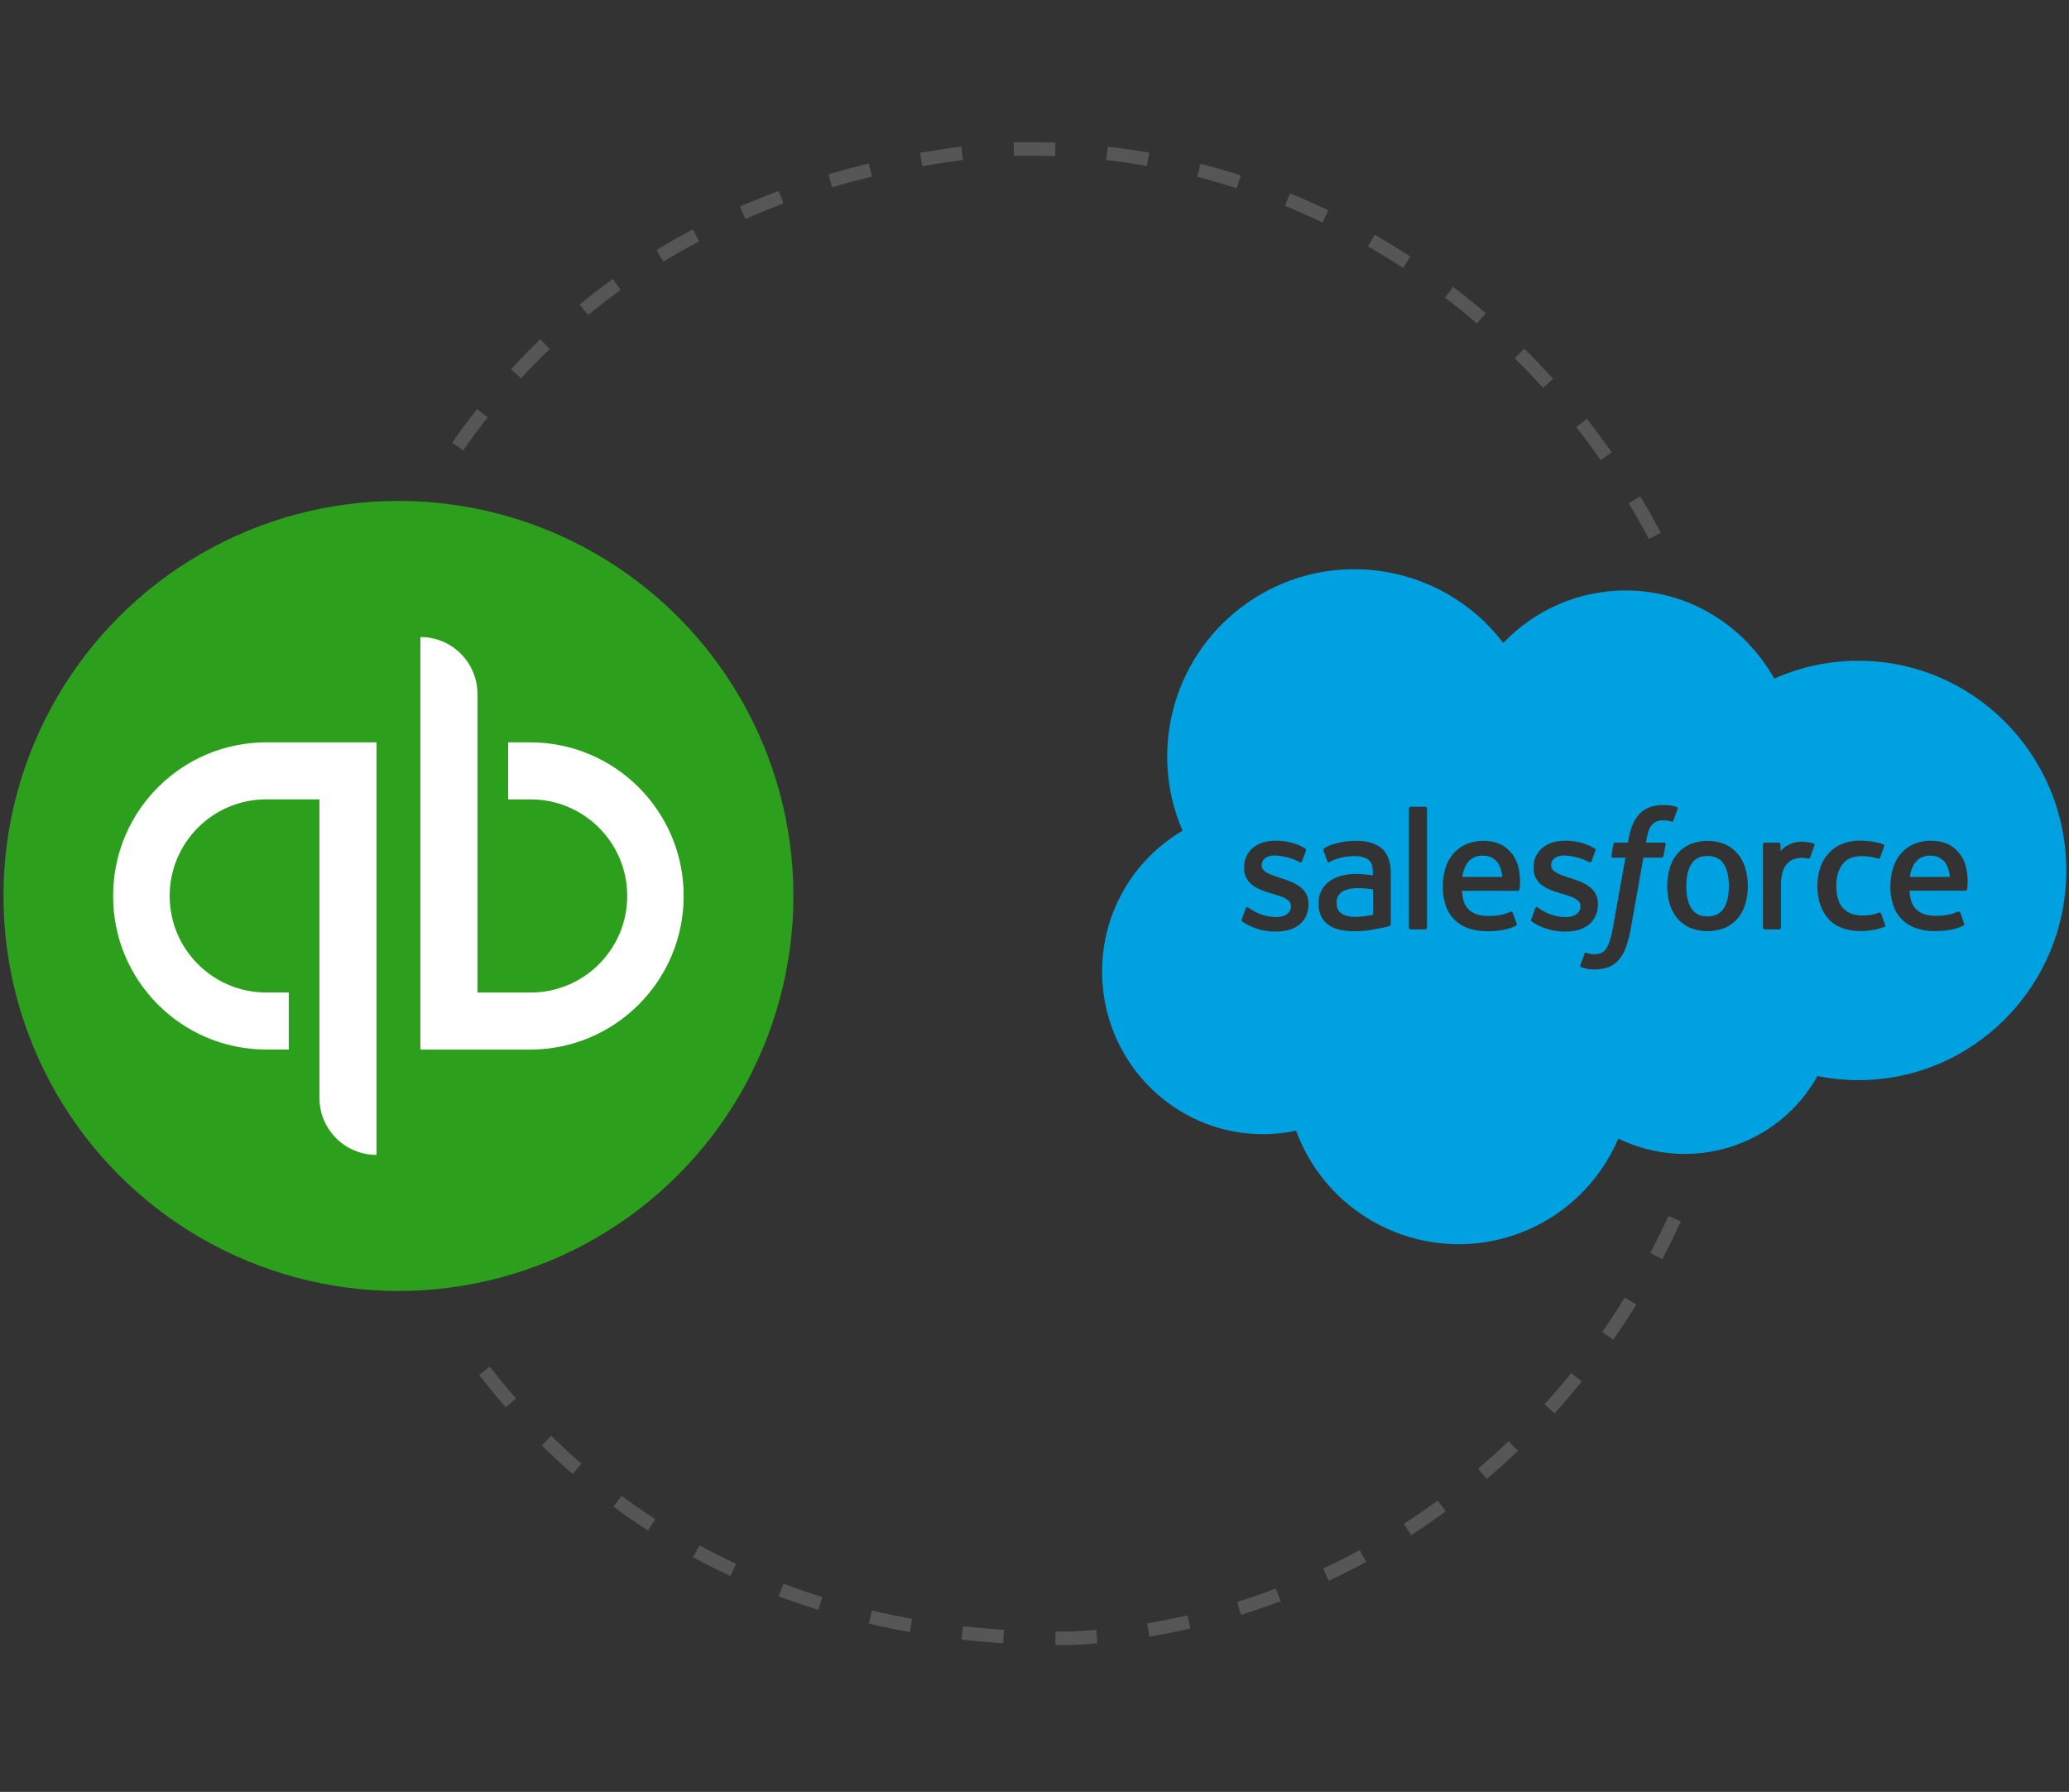 <?xml version="1.0" encoding="UTF-8"?><svg xmlns="http://www.w3.org/2000/svg" width="199.336" height="172.615" viewBox="0 0 199.336 172.615"><rect x="0" y="0" width="199.336" height="172.615" fill="#333333" stroke="none"/><g id="a"/><g id="b"><g id="c"><g><path d="M142.859,82.427c-.616-.035-1.204,.262-1.54,.78-.235,.387-.384,.821-.436,1.27h3.84c-.011-.447-.133-.883-.357-1.27-.323-.515-.901-.814-1.508-.78Z" style="fill:#00a1e0;"/><path d="M164.508,82.46c-.707,0-1.212,.244-1.542,.747s-.503,1.233-.503,2.155,.169,1.65,.503,2.161c.334,.511,.834,.755,1.542,.755s1.214-.246,1.548-.755c.334-.509,.511-1.239,.511-2.161h0c0-.922-.171-1.646-.509-2.155-.338-.509-.843-.747-1.55-.747Z" style="fill:#00a1e0;"/><path d="M132.279,85.677c-.483-.074-.971-.116-1.46-.125-1.099-.015-1.567,.392-1.562,.39-.33,.241-.511,.636-.48,1.043-.013,.243,.042,.486,.161,.699,.081,.127,.186,.235,.311,.319h0s.482,.382,1.579,.315c.491-.031,.979-.096,1.46-.194h0l-.008-2.447Z" style="fill:#00a1e0;"/><path d="M185.972,82.427c-.615-.035-1.202,.263-1.537,.78-.236,.387-.385,.82-.436,1.27h3.84c-.011-.447-.135-.884-.359-1.27-.323-.515-.901-.814-1.508-.78Z" style="fill:#00a1e0;"/><path d="M179.039,63.651c-2.791-.003-5.551,.583-8.1,1.721-2.847-5.075-8.198-8.494-14.329-8.494-4.453,.004-8.709,1.832-11.777,5.059-6.038-7.922-17.355-9.45-25.277-3.412-6.591,5.024-8.911,13.892-5.623,21.5-4.813,2.822-7.764,7.988-7.752,13.567,0,8.653,6.94,15.664,15.503,15.664,1.071,.001,2.138-.11,3.185-.332,3.188,8.655,12.788,13.087,21.443,9.9,4.325-1.593,7.8-4.902,9.601-9.145,6.982,3.402,15.406,.758,19.191-6.024,1.298,.263,2.62,.395,3.945,.394,11.056,0,20.026-9.045,20.026-20.201s-8.978-20.197-20.036-20.197Zm-52.97,23.44c0,1.631-1.183,2.645-3.087,2.645-.966,.025-1.922-.199-2.776-.649-.183-.097-.361-.204-.532-.321-.019-.025-.098-.056-.04-.209h0l.376-1.043c.015-.083,.094-.138,.177-.123,.027,.005,.053,.017,.074,.035,.104,.063,.181,.121,.315,.209,.733,.468,1.586,.714,2.455,.707,.834,0,1.341-.44,1.341-1.03v-.031c0-.647-.791-.889-1.706-1.17l-.209-.06c-1.252-.361-2.601-.876-2.601-2.468v-.033c0-1.508,1.216-2.562,2.96-2.562h.19c.959-.002,1.902,.251,2.731,.734,.078,.037,.117,.126,.092,.209-.033,.094-.35,.947-.388,1.043-.067,.179-.25,.06-.25,.06-.749-.392-1.577-.606-2.422-.626-.738,0-1.214,.392-1.214,.924v.031c0,.626,.816,.886,1.761,1.195l.163,.052c1.252,.396,2.587,.943,2.587,2.451l.006,.029Zm7.802,2.122l-.378,.096c-.179,.042-.834,.171-1.356,.263-.54,.09-1.087,.136-1.635,.136-.479,.004-.957-.045-1.425-.146-.394-.082-.767-.243-1.097-.473-.299-.216-.541-.503-.703-.834-.173-.386-.257-.806-.246-1.229-.028-.848,.374-1.654,1.068-2.142,.341-.239,.722-.416,1.124-.521,.433-.114,.879-.171,1.327-.169,.338,0,.626,0,.834,.025h0s.417,.037,.886,.104v-.227c0-.718-.148-1.058-.442-1.283s-.749-.348-1.331-.348c0,0-1.31-.017-2.347,.546-.028,.017-.057,.032-.088,.044-.07,.026-.148-.009-.174-.079l-.003-.008-.38-1.024c-.038-.071-.018-.16,.046-.209,.486-.38,1.669-.607,1.669-.607,.476-.084,.958-.128,1.441-.134,1.076,0,1.907,.25,2.472,.745s.857,1.298,.857,2.376v4.923c.006,.08-.044,.154-.121,.177h0Zm3.613,.154c.005,.085-.061,.158-.146,.163l-.009,0h-1.427c-.085,0-.154-.069-.155-.154l0-.009v-11.49c-.004-.086,.064-.159,.15-.163h1.431c.086,.001,.156,.072,.154,.158v11.494Zm8.915-3.696c-.009,.079-.076,.139-.156,.14h-5.384c.035,.818,.23,1.398,.626,1.792s1.008,.626,1.84,.626c.757,.03,1.512-.105,2.211-.396,.08-.034,.171,.003,.205,.083l.004,.009,.35,.987c.071,.165,.015,.223-.046,.257-.336,.188-1.156,.534-2.712,.538-.665,.016-1.328-.091-1.955-.315-1.031-.373-1.823-1.214-2.134-2.265-.169-.557-.252-1.137-.246-1.719-.003-.581,.077-1.16,.238-1.719,.145-.51,.393-.986,.728-1.398,.339-.403,.762-.726,1.241-.945,.56-.244,1.167-.362,1.777-.346,.53-.001,1.054,.106,1.542,.313,.39,.188,.738,.453,1.022,.78,.317,.363,.552,.79,.688,1.252h0c.211,.757,.266,1.549,.161,2.328Zm1.696,3.417c-.182-.097-.359-.205-.53-.321-.019-.025-.098-.056-.04-.209h0l.376-1.043c.026-.087,.118-.137,.205-.111,.017,.005,.033,.013,.047,.023,.1,.067,.179,.121,.313,.209,.733,.468,1.586,.714,2.455,.707,.834,0,1.341-.44,1.341-1.03v-.031c0-.647-.791-.889-1.708-1.17l-.209-.06c-1.252-.361-2.601-.876-2.601-2.468v-.033c0-1.508,1.218-2.562,2.962-2.562h.19c.959-.002,1.902,.251,2.731,.734,.078,.037,.117,.126,.092,.209-.033,.094-.35,.947-.388,1.043-.067,.179-.25,.06-.25,.06-.749-.392-1.577-.606-2.422-.626-.738,0-1.214,.392-1.214,.924v.031c0,.626,.816,.886,1.758,1.195l.163,.052c1.252,.396,2.589,.943,2.589,2.451v.031c0,1.631-1.183,2.645-3.087,2.645-.965,.023-1.919-.201-2.772-.651h0Zm12.383-7.752l-.209,1.118c-.013,.091-.09,.158-.181,.159h-1.756l-1.22,6.859c-.103,.615-.262,1.22-.473,1.806-.151,.444-.388,.854-.699,1.206-.27,.309-.612,.547-.995,.693-.426,.144-.873,.215-1.323,.209-.265,.008-.53-.016-.788-.073-.167-.039-.331-.087-.492-.144-.078-.037-.115-.128-.083-.209,.04-.106,.357-.978,.401-1.093,.029-.077,.114-.116,.191-.087l.003,.001c.093,.042,.191,.074,.292,.094,.142,.028,.285,.044,.43,.048,.212,.003,.423-.028,.626-.092,.2-.071,.373-.204,.492-.38,.165-.234,.292-.492,.376-.766,.144-.433,.252-.878,.323-1.329l1.208-6.736h-1.187c-.142,0-.188-.069-.173-.173l.198-1.122c.013-.089,.091-.155,.181-.154h1.222l.065-.365c.184-1.081,.546-1.902,1.083-2.443s1.306-.818,2.28-.818c.245-.003,.49,.016,.732,.056,.18,.031,.357,.073,.532,.127h0c.076,.019,.122,.096,.103,.172l-.005,.016-.417,1.131c-.033,.083-.058,.136-.234,.083-.09-.028-.182-.051-.275-.069-.146-.029-.294-.044-.442-.044-.196-.003-.391,.025-.578,.083-.17,.056-.325,.152-.451,.28-.167,.161-.296,.357-.378,.574-.129,.397-.224,.804-.286,1.216h1.723c.154-.004,.198,.06,.186,.165Zm7.681,5.73c-.144,.505-.391,.975-.724,1.381-.333,.396-.75,.711-1.222,.922-1.093,.445-2.316,.445-3.409,0-.472-.211-.89-.526-1.222-.922-.334-.406-.58-.876-.724-1.381-.311-1.118-.311-2.301,0-3.419,.145-.504,.392-.974,.724-1.381,.334-.396,.751-.713,1.222-.928,1.09-.456,2.318-.456,3.409,0,.471,.215,.888,.532,1.222,.928,.333,.406,.579,.876,.722,1.381,.161,.556,.24,1.132,.236,1.71,.004,.579-.074,1.156-.234,1.713v-.004Zm6.652-5.632h0c-.05,.146-.311,.884-.405,1.131-.033,.094-.092,.156-.196,.144-.194-.044-.392-.068-.59-.073-.245-0-.489,.034-.724,.102-.251,.079-.479,.216-.665,.401-.215,.225-.376,.496-.469,.793-.131,.459-.192,.935-.179,1.412v4.024c0,.09-.072,.164-.163,.165h-1.406c-.09-.001-.164-.074-.165-.165v-8.031c-.005-.086,.062-.16,.148-.165l.006-0h1.381c.086,.001,.156,.072,.155,.158l-0,.006v.655c.247-.292,.56-.522,.912-.672,.434-.197,.913-.274,1.387-.223,.305,.022,.608,.074,.903,.154,.073,.034,.106,.12,.072,.194l-.001,.003v-.013Zm6.731,7.854c-.721,.266-1.483,.403-2.251,.403-1.379,0-2.436-.398-3.139-1.183s-1.06-1.846-1.06-3.167c-.004-.58,.083-1.157,.259-1.71,.162-.508,.425-.978,.774-1.381,.354-.399,.791-.716,1.281-.928,.56-.237,1.165-.354,1.773-.342,.399-.003,.798,.025,1.193,.081,.361,.058,.716,.147,1.062,.267,.076,.019,.122,.097,.102,.173l-.004,.013c-.148,.417-.252,.703-.39,1.089-.06,.163-.186,.108-.186,.108-.54-.169-1.103-.249-1.669-.24-.788,0-1.379,.263-1.765,.776s-.609,1.193-.611,2.086c0,.991,.244,1.723,.682,2.176s1.043,.68,1.819,.68c.292,.002,.583-.019,.872-.063,.254-.043,.502-.113,.741-.209,.075-.035,.165-.003,.2,.072l.009,.024h0l.39,1.079c.039,.071,.013,.16-.058,.198l-.024,.01v-.013Zm7.973-3.63c-.009,.079-.076,.139-.156,.14h-5.384c.033,.818,.23,1.398,.626,1.792s1.006,.626,1.84,.626c.757,.03,1.512-.106,2.211-.396,.078-.034,.169,.001,.204,.079l.005,.013,.35,.987c.073,.165,.017,.223-.044,.257-.338,.188-1.156,.534-2.712,.538-.665,.016-1.327-.091-1.952-.315-.515-.19-.978-.497-1.354-.897-.359-.392-.626-.86-.782-1.368-.168-.557-.25-1.137-.244-1.719-.004-.581,.076-1.16,.238-1.719,.144-.511,.392-.987,.728-1.398,.338-.403,.761-.726,1.239-.945,.56-.243,1.167-.361,1.777-.346,.53-.001,1.055,.106,1.544,.313,.39,.188,.737,.453,1.02,.78,.319,.362,.554,.789,.691,1.252,.21,.761,.264,1.558,.156,2.341v-.013Z" style="fill:#00a1e0;"/></g></g><g><circle cx="38.387" cy="86.307" r="38.053" style="fill:#2ca01c;"/><path d="M10.9,86.307c-.019,8.153,6.575,14.777,14.728,14.796h2.191v-5.495h-2.114c-5.138,.031-9.328-4.109-9.359-9.246-.031-5.138,4.109-9.328,9.246-9.359,.037-0,.075-0,.112,0h5.072v28.751c-.006,3.029,2.445,5.49,5.475,5.496h.022v-39.739h-10.569c-8.153-.023-14.781,6.568-14.804,14.72v.004c-.001,.024-.002,.048-.001,.072Zm40.17-14.796h-2.114v5.495h2.114c5.138-.031,9.328,4.109,9.359,9.246,.031,5.138-4.109,9.328-9.246,9.359-.037,0-.075,0-.112,0h-5.071v-28.748c.006-3.029-2.445-5.49-5.474-5.496h-.023v39.739h10.569c8.173-.001,14.797-6.628,14.796-14.8-.001-8.171-6.625-14.795-14.796-14.796v.001Z" style="fill:#fff;"/></g></g><g id="d"><path d="M103.526,158.455l-.081,.004c-.61,.009-1.19,.011-1.767,.009l.007-1.3c.569,.003,1.141,0,1.716-.007,.762-.031,1.474-.094,2.216-.16l.116,1.294c-.733,.066-1.468,.119-2.207,.16Zm7.21-.797l-.213-1.282c1.297-.216,2.603-.474,3.883-.767l.291,1.267c-1.305,.299-2.637,.562-3.96,.782Zm-14.087,.639c-1.342-.085-2.691-.203-4.013-.352l.144-1.292c1.302,.146,2.631,.263,3.95,.346l-.081,1.297Zm22.919-2.736l-.387-1.241c1.256-.391,2.515-.825,3.741-1.291l.462,1.216c-1.252,.475-2.535,.918-3.816,1.317Zm-31.916,1.66c-1.329-.238-2.657-.512-3.948-.816l.298-1.265c1.268,.298,2.573,.568,3.879,.801l-.229,1.28Zm-8.81-2.139c-1.287-.4-2.571-.84-3.816-1.309l.457-1.216c1.221,.46,2.481,.892,3.744,1.284l-.386,1.242Zm49.183-2.803l-.552-1.178c1.182-.553,2.369-1.154,3.527-1.785l.622,1.141c-1.182,.644-2.393,1.257-3.598,1.821Zm-57.649-.458c-1.215-.565-2.428-1.175-3.607-1.813l.62-1.143c1.154,.625,2.343,1.223,3.534,1.777l-.547,1.179Zm65.581-3.939l-.704-1.093c1.101-.71,2.198-1.465,3.262-2.243l.768,1.049c-1.084,.793-2.203,1.563-3.326,2.286Zm-73.527-.447c-1.132-.731-2.249-1.504-3.321-2.298l.774-1.045c1.05,.778,2.144,1.535,3.252,2.251l-.705,1.092Zm80.812-4.966l-.843-.99c1.003-.853,1.993-1.746,2.942-2.653l.899,.94c-.967,.924-1.977,1.833-2.998,2.703Zm-88.07-.486c-1.01-.876-2.011-1.799-2.973-2.743l.911-.928c.942,.925,1.923,1.829,2.913,2.688l-.852,.983Zm94.589-5.832l-.963-.873c.884-.974,1.752-1.987,2.58-3.011l1.011,.818c-.844,1.043-1.728,2.075-2.628,3.066Zm-101.029-.583c-.88-1.006-1.744-2.055-2.568-3.119l1.028-.796c.808,1.043,1.655,2.072,2.518,3.059l-.978,.856Zm106.692-6.515l-1.066-.745c.754-1.077,1.487-2.191,2.181-3.313l1.106,.684c-.707,1.143-1.454,2.278-2.221,3.375Zm4.726-7.756l-1.15-.606c.612-1.162,1.202-2.36,1.753-3.562l1.182,.541c-.561,1.224-1.162,2.444-1.784,3.626Zm-1.291-69.372c-.617-1.167-1.272-2.328-1.948-3.45l1.113-.67c.688,1.143,1.355,2.325,1.985,3.513l-1.15,.608Zm-4.643-7.599c-.749-1.072-1.542-2.141-2.356-3.177l1.022-.803c.83,1.056,1.637,2.144,2.4,3.236l-1.066,.745Zm-109.586-.941l-1.068-.741c.771-1.11,1.579-2.2,2.399-3.24l1.02,.806c-.805,1.019-1.596,2.087-2.352,3.175Zm104.041-6.019c-.881-.973-1.801-1.935-2.737-2.859l.914-.924c.952,.941,1.89,1.92,2.787,2.911l-.963,.873Zm-98.481-.921l-.956-.88c.912-.991,1.863-1.96,2.827-2.882l.899,.939c-.944,.903-1.876,1.854-2.769,2.824Zm92.103-5.29c-1.007-.862-2.042-1.699-3.079-2.488l.788-1.034c1.054,.804,2.11,1.657,3.136,2.535l-.846,.987Zm-85.632-.814l-.824-1.006c1.038-.849,2.115-1.676,3.202-2.459l.76,1.055c-1.066,.767-2.122,1.578-3.138,2.41Zm78.513-4.532c-1.102-.721-2.238-1.417-3.375-2.07l.646-1.128c1.16,.665,2.317,1.375,3.44,2.109l-.711,1.089Zm-71.256-.61l-.675-1.11c1.136-.692,2.316-1.362,3.507-1.994l.609,1.149c-1.169,.619-2.327,1.276-3.441,1.955Zm63.5-3.763c-1.191-.57-2.41-1.11-3.623-1.605l.491-1.204c1.236,.504,2.478,1.054,3.693,1.636l-.562,1.172Zm-55.603-.342l-.521-1.191c1.222-.535,2.479-1.044,3.737-1.512l.454,1.218c-1.235,.46-2.471,.96-3.67,1.485Zm47.33-2.959c-1.256-.405-2.538-.775-3.807-1.101l.322-1.259c1.296,.332,2.602,.71,3.885,1.123l-.4,1.238Zm-38.965-.093l-.37-1.246c1.274-.378,2.584-.729,3.892-1.044l.304,1.264c-1.287,.31-2.573,.655-3.826,1.026Zm30.315-2.055c-1.293-.229-2.611-.42-3.916-.569l.148-1.291c1.331,.152,2.675,.347,3.995,.581l-.227,1.28Zm-21.638,.021l-.225-1.281c1.302-.229,2.641-.433,3.981-.605l.167,1.29c-1.32,.17-2.64,.37-3.922,.596Zm12.792-.964c-1.316-.05-2.648-.059-3.958-.03l-.03-1.3c1.337-.03,2.695-.02,4.036,.03l-.048,1.3Z" style="fill:#565656;"/></g></svg>